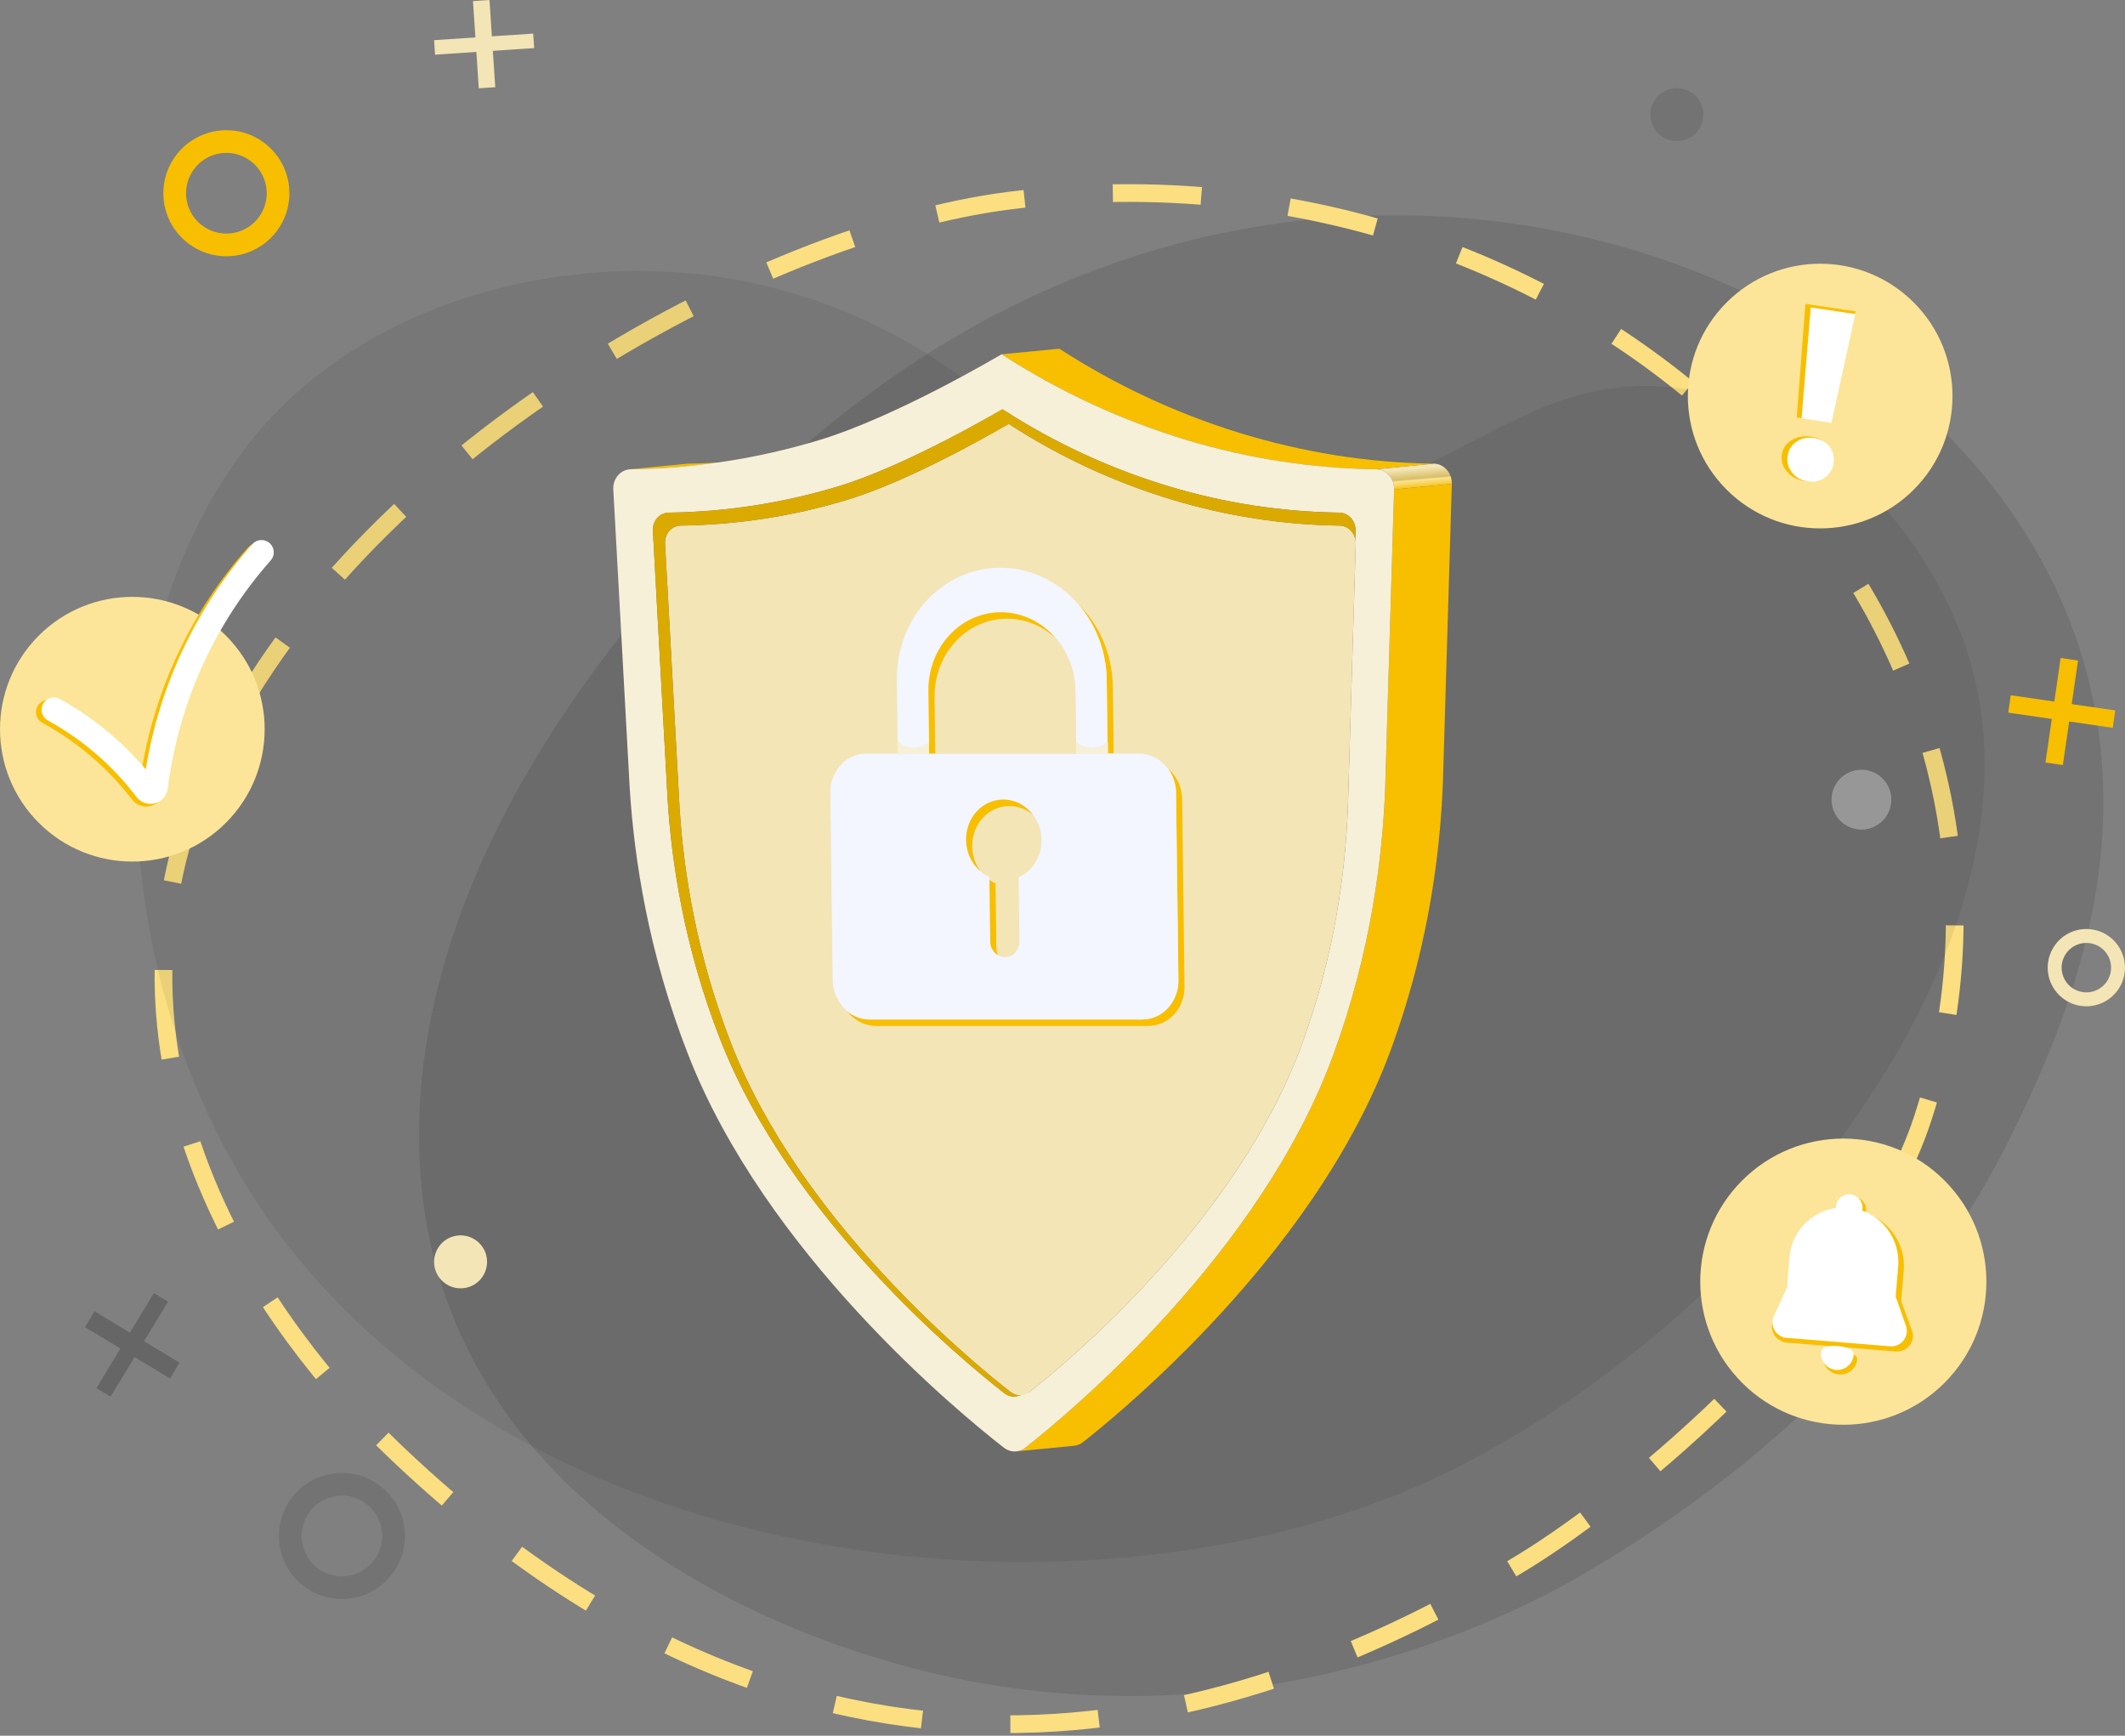 <svg width="240" height="196" viewBox="0 0 240 196" fill="none" xmlns="http://www.w3.org/2000/svg">
<rect x="0" y="0" width="240" height="196" fill="#808080" stroke="none"/>
<path opacity="0.1" d="M236.106 77.712C240.609 97.269 233.796 114.699 227.337 127.871C216.62 149.729 198.66 166.296 178.337 178.03C166.205 185.035 134.57 198.853 97.376 186.698C89.937 184.265 47.782 170.495 47.326 128.839C46.92 91.717 79.895 56.247 103.41 40.823C158.631 4.606 225.797 32.933 236.106 77.712Z" fill="black"/>
<path d="M217.155 126.296C210.276 147.319 184.243 168.933 171.954 176.419C141.263 195.114 93.372 210.76 44.203 163.49C38.367 157.875 5.86 125.52 23.803 86.33C39.794 51.402 85.567 26.283 113.932 22.664C180.543 14.157 235.631 69.832 217.155 126.296Z" stroke="#FBDF80" stroke-width="2" stroke-miterlimit="10" stroke-dasharray="10 10"/>
<path opacity="0.07" d="M138.495 56.967C163.498 59.084 171.225 39.006 193.333 44.542C207.023 47.971 218.562 61.416 222.467 74.502C232.179 107.048 198.139 149.019 163.926 166.032C126.48 184.653 62.383 179.388 32.179 140.228C14.129 116.827 8.365 77.891 26.805 51.827C40.009 33.171 66.018 27.553 85.604 32.084C112.228 38.243 115.614 55.03 138.495 56.967Z" fill="black"/>
<path d="M163.973 54.637L157.453 55.27L156.442 89.011C156.382 90.592 156.281 92.276 156.125 94.051C155.937 96.193 155.668 98.468 155.294 100.851C154.972 102.904 154.571 105.039 154.075 107.239C153.628 109.227 153.098 111.264 152.487 113.352C151.937 115.214 151.313 117.108 150.614 119.033C150.589 119.103 150.563 119.173 150.537 119.243C150.016 120.654 149.446 122.047 148.827 123.419C148.094 125.047 147.3 126.646 146.456 128.213C145.371 130.222 144.205 132.176 142.981 134.07C141.256 136.741 139.415 139.288 137.531 141.689C134.294 145.82 130.932 149.518 127.814 152.672C122.496 158.049 117.883 161.841 115.792 163.486C115.501 163.716 115.151 163.857 114.782 163.894L121.302 163.261C121.671 163.224 122.021 163.082 122.312 162.852C124.403 161.209 129.016 157.417 134.334 152.038C137.453 148.885 140.814 145.186 144.051 141.057C145.934 138.655 147.775 136.11 149.501 133.437C150.725 131.544 151.892 129.589 152.976 127.579C153.82 126.014 154.615 124.416 155.347 122.786C155.964 121.414 156.534 120.022 157.057 118.61L157.134 118.399C157.836 116.477 158.46 114.584 159.007 112.72C159.62 110.635 160.15 108.597 160.596 106.606C161.092 104.406 161.492 102.271 161.815 100.221C162.189 97.837 162.457 95.562 162.645 93.421C162.801 91.646 162.902 89.962 162.963 88.381L163.973 54.637Z" fill="#F7BF00"/>
<path d="M163.973 54.583C163.984 53.849 163.622 53.114 163.012 52.7C162.926 52.642 162.836 52.591 162.743 52.546V52.546C162.525 52.442 162.288 52.38 162.047 52.361C162.009 52.361 161.972 52.357 161.935 52.357L155.415 52.99C155.695 52.994 155.971 53.059 156.224 53.179V53.179C157.007 53.548 157.486 54.415 157.454 55.271L163.974 54.638C163.974 54.619 163.974 54.601 163.973 54.583Z" fill="url(#paint0_linear_3128_8514)"/>
<path d="M151.817 52.858C153.014 52.931 154.213 52.975 155.413 52.991L161.933 52.358C146.977 52.183 132.175 47.503 119.646 39.375L113.126 40.008C124.65 47.478 138.09 52.051 151.817 52.858Z" fill="#F7BF00"/>
<path d="M77.852 52.355H77.77C77.716 52.355 77.663 52.358 77.61 52.363L71.09 52.996C71.142 52.991 71.196 52.987 71.249 52.987H71.331L71.909 52.929L71.331 52.987C73.263 52.959 75.394 52.856 77.691 52.631L84.212 52C81.914 52.223 79.783 52.326 77.852 52.355Z" fill="#F7BF00"/>
<path d="M155.412 52.991C148.194 52.891 141.025 51.787 134.111 49.713C126.692 47.486 119.626 44.218 113.126 40.006C113.097 40.006 101.324 47.042 92.471 49.713C85.584 51.79 78.441 52.894 71.249 52.991C70.099 53.006 69.198 54.039 69.267 55.273L71.122 89.014C71.626 96.956 73.211 107.522 77.7 119.035C86.457 141.487 108.041 159.322 113.386 163.481C113.731 163.753 114.158 163.902 114.597 163.904C115.031 163.903 115.452 163.756 115.792 163.486C121.069 159.339 142.416 141.497 150.614 119.035C154.817 107.522 156.136 96.956 156.442 89.014L157.452 55.273C157.489 54.039 156.565 53.006 155.412 52.991ZM152.227 91.253C151.956 98.285 150.788 107.639 147.071 117.836C139.82 137.726 120.938 153.525 116.268 157.197C115.714 157.445 115.13 157.617 114.531 157.71C114.134 157.709 113.749 157.575 113.438 157.329C108.63 153.583 89.206 137.535 81.325 117.327C77.283 106.964 75.86 97.457 75.403 90.309L73.735 59.941C73.674 58.832 74.483 57.9 75.518 57.886C81.99 57.8 88.419 56.808 94.616 54.939C102.585 52.536 113.18 46.203 113.245 46.228C119.085 50.008 125.43 52.941 132.093 54.939C138.317 56.806 144.769 57.797 151.266 57.886C152.301 57.9 153.134 58.832 153.101 59.941L153.073 60.873C153.109 61.038 153.125 61.207 153.119 61.375L152.227 91.253Z" fill="#F7F0D8"/>
<path d="M117.531 94.846C117.522 93.822 117.185 92.828 116.57 92.009C115.828 91.374 114.885 91.023 113.908 91.019C111.559 91.019 109.679 93.058 109.709 95.574C109.718 96.597 110.055 97.591 110.67 98.409C110.969 98.661 111.3 98.872 111.656 99.035L111.66 99.37C111.876 99.521 112.105 99.653 112.345 99.762L112.436 107.041C112.439 107.328 112.509 107.612 112.639 107.868C112.875 108.003 113.143 108.074 113.415 108.074C114.324 108.074 115.051 107.286 115.039 106.312L114.948 99.057C116.487 98.375 117.555 96.746 117.531 94.846Z" fill="#F3E5B5"/>
<path d="M153.074 60.873C152.888 60.015 152.174 59.365 151.315 59.353C144.93 59.266 138.588 58.289 132.473 56.453C125.909 54.481 119.659 51.587 113.909 47.858C113.885 47.858 103.47 54.09 95.637 56.454C89.546 58.293 83.228 59.269 76.866 59.354C75.846 59.368 75.052 60.283 75.112 61.375L76.753 91.253C77.2 98.285 78.601 107.64 82.573 117.836C90.319 137.717 109.411 153.51 114.139 157.193C114.447 157.435 114.826 157.566 115.217 157.567C115.599 157.566 115.97 157.436 116.268 157.197C120.937 153.525 139.82 137.726 147.072 117.836C150.788 107.64 151.956 98.285 152.226 91.253L153.12 61.376C153.125 61.207 153.11 61.038 153.074 60.873V60.873Z" fill="#F3E5B5"/>
<path d="M151.266 57.887C144.77 57.798 138.318 56.806 132.094 54.94C125.418 52.935 119.059 49.994 113.208 46.204C113.182 46.204 102.587 52.536 94.618 54.94C88.421 56.808 81.993 57.8 75.52 57.887C74.485 57.901 73.675 58.831 73.737 59.941L75.405 90.309C75.86 97.456 77.285 106.965 81.327 117.327C89.207 137.535 108.631 153.585 113.442 157.329C113.754 157.574 114.139 157.708 114.535 157.71C114.77 157.71 115.001 157.662 115.216 157.567C114.826 157.566 114.449 157.434 114.143 157.192C109.415 153.511 90.323 137.717 82.577 117.836C78.608 107.64 77.204 98.285 76.757 91.252L75.112 61.376C75.055 60.283 75.847 59.368 76.867 59.355C83.228 59.27 89.547 58.294 95.637 56.454C103.47 54.091 113.885 47.859 113.947 47.883C119.685 51.601 125.921 54.487 132.469 56.454C138.585 58.291 144.927 59.267 151.312 59.355C152.171 59.367 152.886 60.017 153.071 60.874L153.099 59.942C153.135 58.831 152.303 57.901 151.266 57.887Z" fill="#DBAA00"/>
<path d="M133.514 90.252C133.51 89.59 133.364 88.936 133.085 88.335C132.806 87.735 132.401 87.202 131.898 86.772C132.492 87.567 132.817 88.532 132.826 89.525L133.091 110.686C133.121 113.136 131.291 115.123 129.001 115.123H98.243C97.296 115.119 96.381 114.781 95.66 114.166C96.432 115.193 97.615 115.851 98.932 115.851H129.69C131.98 115.851 133.81 113.864 133.779 111.413L133.514 90.252Z" fill="#F7BF00"/>
<path d="M125.685 77.519C125.639 73.83 124.126 70.509 121.749 68.191C123.726 70.452 124.955 73.473 124.996 76.792L125.084 83.766L125.113 83.739L125.13 85.087H125.78L125.685 77.519Z" fill="#F7BF00"/>
<path d="M132.825 89.525C132.816 88.532 132.491 87.568 131.896 86.772C131.125 85.746 129.941 85.087 128.624 85.087H97.867C95.577 85.087 93.746 87.074 93.777 89.525L94.042 110.686C94.046 111.348 94.192 112.002 94.471 112.602C94.75 113.203 95.155 113.736 95.659 114.166C96.38 114.781 97.295 115.12 98.243 115.123H129C131.29 115.123 133.121 113.137 133.089 110.686L132.825 89.525ZM115.044 99.058L115.135 106.314C115.147 107.287 114.42 108.075 113.51 108.075C113.238 108.075 112.971 108.004 112.734 107.869C112.463 107.71 112.239 107.483 112.082 107.211C111.926 106.938 111.843 106.63 111.842 106.316L111.756 99.372L111.751 99.038C111.396 98.876 111.064 98.665 110.766 98.412C110.252 97.971 109.839 97.425 109.554 96.81C109.269 96.195 109.12 95.527 109.116 94.849C109.084 92.333 110.964 90.294 113.315 90.294C114.662 90.294 115.872 90.965 116.665 92.013C117.281 92.831 117.618 93.825 117.626 94.849C117.645 96.747 116.578 98.375 115.044 99.058Z" fill="#F3F5FF"/>
<path d="M124.995 76.791C124.954 73.473 123.725 70.452 121.748 68.191C119.551 65.678 116.43 64.107 112.985 64.107C106.44 64.107 101.205 69.787 101.293 76.793L101.379 83.74C101.528 83.878 102.195 84.469 103.184 84.469H103.281C104.055 84.44 104.661 84.059 104.937 83.844C104.937 83.814 104.864 78.023 104.864 78.023C104.802 73.119 108.466 69.142 113.048 69.142C115.512 69.142 117.739 70.293 119.281 72.118C120.669 73.775 121.437 75.862 121.455 78.023L121.527 83.82C121.79 84.028 122.465 84.471 123.325 84.471H123.421C124.04 84.441 124.628 84.193 125.082 83.771L124.995 76.791Z" fill="#F3F5FF"/>
<path d="M113.311 90.291C110.961 90.291 109.082 92.331 109.112 94.847C109.116 95.524 109.266 96.192 109.55 96.807C109.835 97.422 110.248 97.968 110.762 98.409C110.147 97.591 109.811 96.598 109.801 95.574C109.77 93.058 111.649 91.02 114 91.02C114.977 91.023 115.92 91.374 116.661 92.01C115.869 90.963 114.659 90.291 113.311 90.291Z" fill="#F7BF00"/>
<path d="M121.553 84.969L121.525 83.816V83.752L121.453 78.021C121.435 75.86 120.667 73.772 119.28 72.115C117.796 70.717 115.853 69.868 113.735 69.868C109.153 69.868 105.488 73.845 105.551 78.748L105.622 84.48C105.622 84.684 105.633 84.887 105.649 85.088H121.558L121.553 84.969Z" fill="#F3E5B5"/>
<path d="M125.128 85.087H121.558L121.553 84.972L121.525 83.819C121.788 84.027 122.463 84.469 123.322 84.469C123.355 84.469 123.386 84.469 123.419 84.469C124.038 84.439 124.626 84.191 125.08 83.77L125.11 83.743L125.128 85.087Z" fill="#F7F0D8"/>
<path d="M113.046 69.141C108.464 69.141 104.8 73.117 104.861 78.022L104.933 83.752V83.844L104.917 85.089V85.095L105.65 85.089C105.635 84.888 105.626 84.686 105.623 84.481L105.553 78.747C105.492 73.843 109.155 69.866 113.737 69.866C115.855 69.866 117.798 70.716 119.282 72.115C117.737 70.292 115.51 69.141 113.046 69.141Z" fill="#F7BF00"/>
<path d="M104.932 83.843L104.916 85.087H101.407L101.375 83.739C101.524 83.875 102.191 84.467 103.181 84.467C103.212 84.467 103.244 84.467 103.277 84.467C104.05 84.437 104.657 84.058 104.932 83.843Z" fill="#F7F0D8"/>
<path d="M112.529 107.041L112.437 99.763C112.198 99.653 111.968 99.522 111.753 99.37L111.84 106.313C111.841 106.627 111.924 106.935 112.08 107.208C112.237 107.48 112.461 107.707 112.732 107.866C112.602 107.61 112.532 107.328 112.529 107.041V107.041Z" fill="#F7BF00"/>
<path d="M55.282 0L55.554 4.104L60.219 3.794L60.328 5.431L55.663 5.741L55.936 9.845L54.075 9.969L53.801 5.865L49.137 6.176L49.028 4.538L53.693 4.227L53.42 0.124L55.282 0Z" fill="#F3E5B5"/>
<path d="M19.636 25.754C20.413 26.927 21.522 27.843 22.821 28.387C24.119 28.931 25.55 29.077 26.932 28.807C28.314 28.538 29.585 27.864 30.584 26.872C31.583 25.881 32.266 24.615 32.545 23.235C32.825 21.855 32.689 20.423 32.155 19.121C31.621 17.818 30.713 16.703 29.545 15.916C28.377 15.13 27.003 14.707 25.595 14.702C24.187 14.697 22.809 15.11 21.636 15.887C20.857 16.404 20.187 17.069 19.664 17.844C19.142 18.619 18.778 19.49 18.592 20.406C18.406 21.323 18.403 22.266 18.582 23.184C18.761 24.101 19.119 24.974 19.636 25.754V25.754ZM21.771 24.338C21.273 23.587 21.009 22.705 21.013 21.804C21.016 20.903 21.286 20.023 21.79 19.276C22.293 18.529 23.007 17.947 23.84 17.605C24.674 17.264 25.59 17.177 26.474 17.356C27.357 17.535 28.167 17.972 28.802 18.611C29.436 19.25 29.867 20.064 30.04 20.948C30.212 21.833 30.119 22.748 29.771 23.579C29.423 24.411 28.837 25.12 28.086 25.618C27.079 26.285 25.848 26.526 24.663 26.286C23.479 26.046 22.439 25.345 21.771 24.338Z" fill="#F7BF00"/>
<path opacity="0.2" d="M18.977 146.984L16.274 151.456L20.274 153.874L19.195 155.659L15.194 153.24L12.491 157.711L10.895 156.746L13.598 152.275L9.598 149.856L10.677 148.072L14.677 150.49L17.38 146.019L18.977 146.984Z" fill="black"/>
<path opacity="0.1" d="M31.571 172.421C31.369 173.814 31.584 175.236 32.19 176.507C32.795 177.778 33.764 178.841 34.974 179.561C36.184 180.281 37.58 180.627 38.986 180.553C40.392 180.48 41.744 179.992 42.873 179.15C44.001 178.307 44.854 177.15 45.325 175.823C45.795 174.496 45.861 173.059 45.515 171.695C45.169 170.33 44.426 169.099 43.38 168.156C42.334 167.214 41.032 166.603 39.639 166.4C38.714 166.266 37.772 166.315 36.865 166.545C35.959 166.775 35.107 167.181 34.358 167.74C33.609 168.299 32.977 169 32.499 169.803C32.021 170.606 31.706 171.496 31.571 172.421ZM34.107 172.79C34.237 171.898 34.628 171.065 35.231 170.395C35.834 169.726 36.622 169.25 37.495 169.029C38.368 168.807 39.288 168.849 40.137 169.15C40.986 169.451 41.727 169.997 42.266 170.719C42.805 171.441 43.118 172.307 43.165 173.207C43.212 174.107 42.991 175 42.53 175.775C42.07 176.549 41.389 177.169 40.576 177.557C39.763 177.945 38.853 178.082 37.961 177.953C37.369 177.867 36.8 177.665 36.286 177.359C35.772 177.053 35.323 176.649 34.965 176.17C34.607 175.69 34.347 175.145 34.2 174.565C34.053 173.985 34.021 173.382 34.107 172.79V172.79Z" fill="black"/>
<path d="M54.463 144.215C55.415 142.865 55.093 140.999 53.743 140.046C52.393 139.094 50.526 139.417 49.574 140.767C48.622 142.116 48.944 143.983 50.294 144.935C51.644 145.887 53.51 145.565 54.463 144.215Z" fill="#F3E5B5"/>
<path opacity="0.3" d="M210.293 93.676C212.157 93.643 213.642 92.103 213.609 90.238C213.575 88.372 212.037 86.886 210.172 86.919C208.308 86.953 206.823 88.492 206.857 90.358C206.89 92.224 208.428 93.709 210.293 93.676Z" fill="white"/>
<path opacity="0.1" d="M191.884 14.592C192.794 13.214 192.415 11.359 191.037 10.448C189.658 9.538 187.803 9.917 186.892 11.295C185.982 12.673 186.361 14.529 187.739 15.44C189.118 16.35 190.973 15.971 191.884 14.592Z" fill="black"/>
<path d="M238.616 82.187L233.696 81.472L232.981 86.392L231.018 86.107L231.733 81.186L226.812 80.471L227.098 78.508L232.018 79.223L232.733 74.303L234.696 74.588L233.981 79.508L238.901 80.223L238.616 82.187Z" fill="#F7BF00"/>
<path d="M237.295 105.232C236.497 104.904 235.619 104.82 234.773 104.99C233.927 105.161 233.15 105.578 232.542 106.19C231.933 106.802 231.519 107.581 231.353 108.428C231.187 109.274 231.276 110.152 231.608 110.948C231.94 111.745 232.501 112.425 233.22 112.902C233.939 113.38 234.784 113.634 235.647 113.631C236.51 113.629 237.353 113.371 238.069 112.889C238.785 112.408 239.343 111.725 239.671 110.927C240.111 109.857 240.108 108.655 239.662 107.587C239.217 106.519 238.365 105.672 237.295 105.232V105.232ZM236.697 106.685C237.208 106.895 237.645 107.252 237.953 107.71C238.261 108.169 238.427 108.708 238.428 109.261C238.43 109.813 238.267 110.353 237.962 110.813C237.656 111.274 237.221 111.633 236.711 111.845C236.201 112.058 235.64 112.115 235.098 112.009C234.556 111.902 234.057 111.638 233.666 111.248C233.274 110.858 233.007 110.361 232.898 109.82C232.789 109.279 232.842 108.717 233.053 108.206C233.334 107.521 233.877 106.976 234.56 106.691C235.243 106.406 236.012 106.404 236.697 106.685Z" fill="#F3E5B5"/>
<path d="M219.613 156.154C225.923 149.844 225.923 139.613 219.613 133.303C213.303 126.993 203.072 126.993 196.762 133.303C190.451 139.613 190.451 149.844 196.762 156.154C203.072 162.465 213.303 162.465 219.613 156.154Z" fill="#FCE599"/>
<path d="M205.914 153.181C205.829 154.212 206.621 155.118 207.683 155.205C208.744 155.292 209.674 154.527 209.758 153.496C209.843 152.464 205.998 152.152 205.914 153.181Z" fill="#F7BF00"/>
<path d="M200.299 149.086L201.835 145.844L202.123 142.358C202.367 139.388 204.7 137.075 207.61 136.668C207.609 136.614 207.61 136.56 207.615 136.507C207.684 135.662 208.445 135.035 209.314 135.106C210.183 135.177 210.832 135.92 210.763 136.765C210.757 136.836 210.746 136.907 210.73 136.976C213.421 137.915 215.247 140.518 215.009 143.414L214.722 146.9L215.944 150.253C216.367 151.414 215.484 152.606 214.253 152.619V152.627L214.076 152.612L201.818 151.607L201.367 151.57L201.371 151.516C200.376 151.185 199.834 150.067 200.299 149.086Z" fill="#F7BF00"/>
<path d="M205.69 152.605C205.655 152.853 205.672 153.106 205.739 153.347C205.806 153.588 205.921 153.813 206.077 154.008C206.234 154.203 206.429 154.364 206.65 154.482C206.871 154.599 207.113 154.67 207.363 154.691C207.612 154.711 207.863 154.681 208.1 154.601C208.337 154.521 208.556 154.394 208.742 154.226C208.928 154.059 209.079 153.856 209.184 153.629C209.289 153.402 209.346 153.156 209.353 152.906C209.437 151.894 205.772 151.594 205.69 152.605Z" fill="white"/>
<path d="M200.348 148.6L201.82 145.416L202.1 141.997C202.214 140.609 202.794 139.301 203.746 138.285C204.699 137.269 205.967 136.605 207.344 136.402C207.344 136.35 207.344 136.297 207.349 136.244C207.381 135.846 207.571 135.477 207.875 135.219C208.18 134.961 208.574 134.834 208.972 134.866C209.37 134.899 209.739 135.089 209.997 135.393C210.256 135.697 210.382 136.092 210.35 136.49C210.344 136.56 210.333 136.629 210.318 136.697C211.595 137.155 212.686 138.02 213.42 139.161C214.155 140.301 214.494 141.651 214.383 143.003L214.103 146.423L215.26 149.709C215.352 149.97 215.381 150.249 215.344 150.523C215.306 150.797 215.205 151.058 215.047 151.285C214.889 151.512 214.679 151.699 214.435 151.829C214.191 151.959 213.919 152.029 213.643 152.034V152.042L213.473 152.027L201.786 151.07L201.356 151.035L201.361 150.982C201.13 150.902 200.919 150.774 200.741 150.608C200.563 150.442 200.421 150.24 200.326 150.015C200.231 149.791 200.183 149.549 200.187 149.305C200.191 149.061 200.246 148.821 200.348 148.6V148.6Z" fill="white"/>
<path d="M216.141 55.292C221.977 49.456 221.977 39.993 216.141 34.157C210.304 28.32 200.842 28.32 195.006 34.157C189.169 39.993 189.169 49.456 195.006 55.292C200.842 61.128 210.304 61.128 216.141 55.292Z" fill="#FCE599"/>
<path d="M203.832 54.324C202.973 54.196 202.3 53.84 201.813 53.254C201.326 52.669 201.134 52.033 201.238 51.347C201.343 50.642 201.711 50.094 202.345 49.705C202.978 49.316 203.723 49.185 204.582 49.313C205.44 49.441 206.105 49.782 206.576 50.336C207.048 50.89 207.231 51.52 207.126 52.225C207.023 52.912 206.663 53.465 206.047 53.885C205.431 54.305 204.693 54.451 203.832 54.324ZM202.928 47.142L203.902 34.311L209.575 35.157L206.733 47.709L202.928 47.142Z" fill="#F7BF00"/>
<path d="M204.164 54.358C203.402 54.243 202.808 53.904 202.38 53.342C201.953 52.779 201.79 52.162 201.892 51.489C201.934 51.163 202.045 50.849 202.219 50.57C202.393 50.291 202.625 50.053 202.9 49.871C203.467 49.483 204.132 49.346 204.894 49.46C205.656 49.573 206.243 49.897 206.654 50.431C207.066 50.965 207.22 51.577 207.117 52.266C207.072 52.59 206.962 52.902 206.794 53.183C206.625 53.464 206.402 53.708 206.137 53.9C205.583 54.32 204.926 54.473 204.164 54.358ZM203.473 47.247L204.509 34.72L209.542 35.467L206.849 47.751L203.473 47.247Z" fill="white"/>
<path d="M25.514 92.912C31.35 87.075 31.35 77.613 25.514 71.776C19.677 65.94 10.215 65.94 4.379 71.776C-1.458 77.613 -1.458 87.075 4.379 92.912C10.215 98.748 19.677 98.748 25.514 92.912Z" fill="#FCE599"/>
<path d="M16.004 91.011C15.567 90.899 15.18 90.643 14.906 90.284C13.681 88.687 12.309 87.209 10.808 85.869C8.97 84.229 6.95 82.806 4.788 81.627C4.627 81.541 4.484 81.424 4.369 81.282C4.253 81.141 4.167 80.978 4.115 80.802C4.063 80.627 4.046 80.444 4.066 80.262C4.086 80.08 4.141 79.904 4.229 79.744C4.41 79.421 4.711 79.183 5.066 79.082C5.422 78.98 5.803 79.023 6.127 79.201C8.479 80.484 10.675 82.031 12.674 83.814C13.846 84.86 14.946 85.983 15.966 87.177C17.48 77.734 21.67 68.923 28.04 61.788C28.287 61.513 28.633 61.346 29.002 61.324C29.372 61.301 29.735 61.425 30.014 61.669C30.152 61.788 30.265 61.934 30.347 62.097C30.428 62.26 30.476 62.438 30.488 62.62C30.5 62.802 30.476 62.984 30.417 63.157C30.358 63.329 30.266 63.488 30.145 63.625C23.731 70.808 19.664 79.779 18.487 89.337C18.439 89.73 18.273 90.1 18.012 90.397C17.751 90.695 17.406 90.907 17.022 91.005C16.689 91.094 16.338 91.096 16.004 91.011Z" fill="#F7BF00"/>
<path d="M16.492 90.707C16.059 90.596 15.676 90.341 15.407 89.984C14.201 88.392 12.847 86.918 11.363 85.582C9.55 83.95 7.555 82.534 5.416 81.36C5.094 81.183 4.856 80.886 4.753 80.534C4.65 80.181 4.692 79.802 4.868 79.48C5.045 79.158 5.342 78.919 5.695 78.817C6.048 78.714 6.427 78.755 6.749 78.932C9.074 80.207 11.245 81.747 13.216 83.522C14.374 84.564 15.459 85.684 16.465 86.874C17.987 77.44 22.153 68.631 28.48 61.47C28.599 61.33 28.745 61.215 28.909 61.131C29.073 61.048 29.252 60.998 29.436 60.985C29.619 60.971 29.804 60.995 29.978 61.054C30.153 61.112 30.314 61.205 30.452 61.327C30.59 61.448 30.702 61.596 30.783 61.762C30.863 61.927 30.91 62.107 30.92 62.291C30.93 62.475 30.903 62.659 30.841 62.832C30.779 63.005 30.683 63.165 30.559 63.3C24.187 70.512 20.142 79.481 18.954 89.031C18.919 89.31 18.824 89.579 18.677 89.819C18.53 90.06 18.334 90.266 18.101 90.425C17.868 90.583 17.604 90.691 17.327 90.739C17.049 90.788 16.765 90.777 16.492 90.707V90.707Z" fill="white"/>
<defs>
<linearGradient id="paint0_linear_3128_8514" x1="159.821" y1="55.262" x2="159.579" y2="52.355" gradientUnits="userSpaceOnUse">
<stop stop-color="#F7BF00"/>
<stop offset="0.35" stop-color="#FAE395"/>
<stop offset="0.41" stop-color="#D8BE66"/>
<stop offset="0.81" stop-color="#F3E5B5"/>
</linearGradient>
</defs>
</svg>
